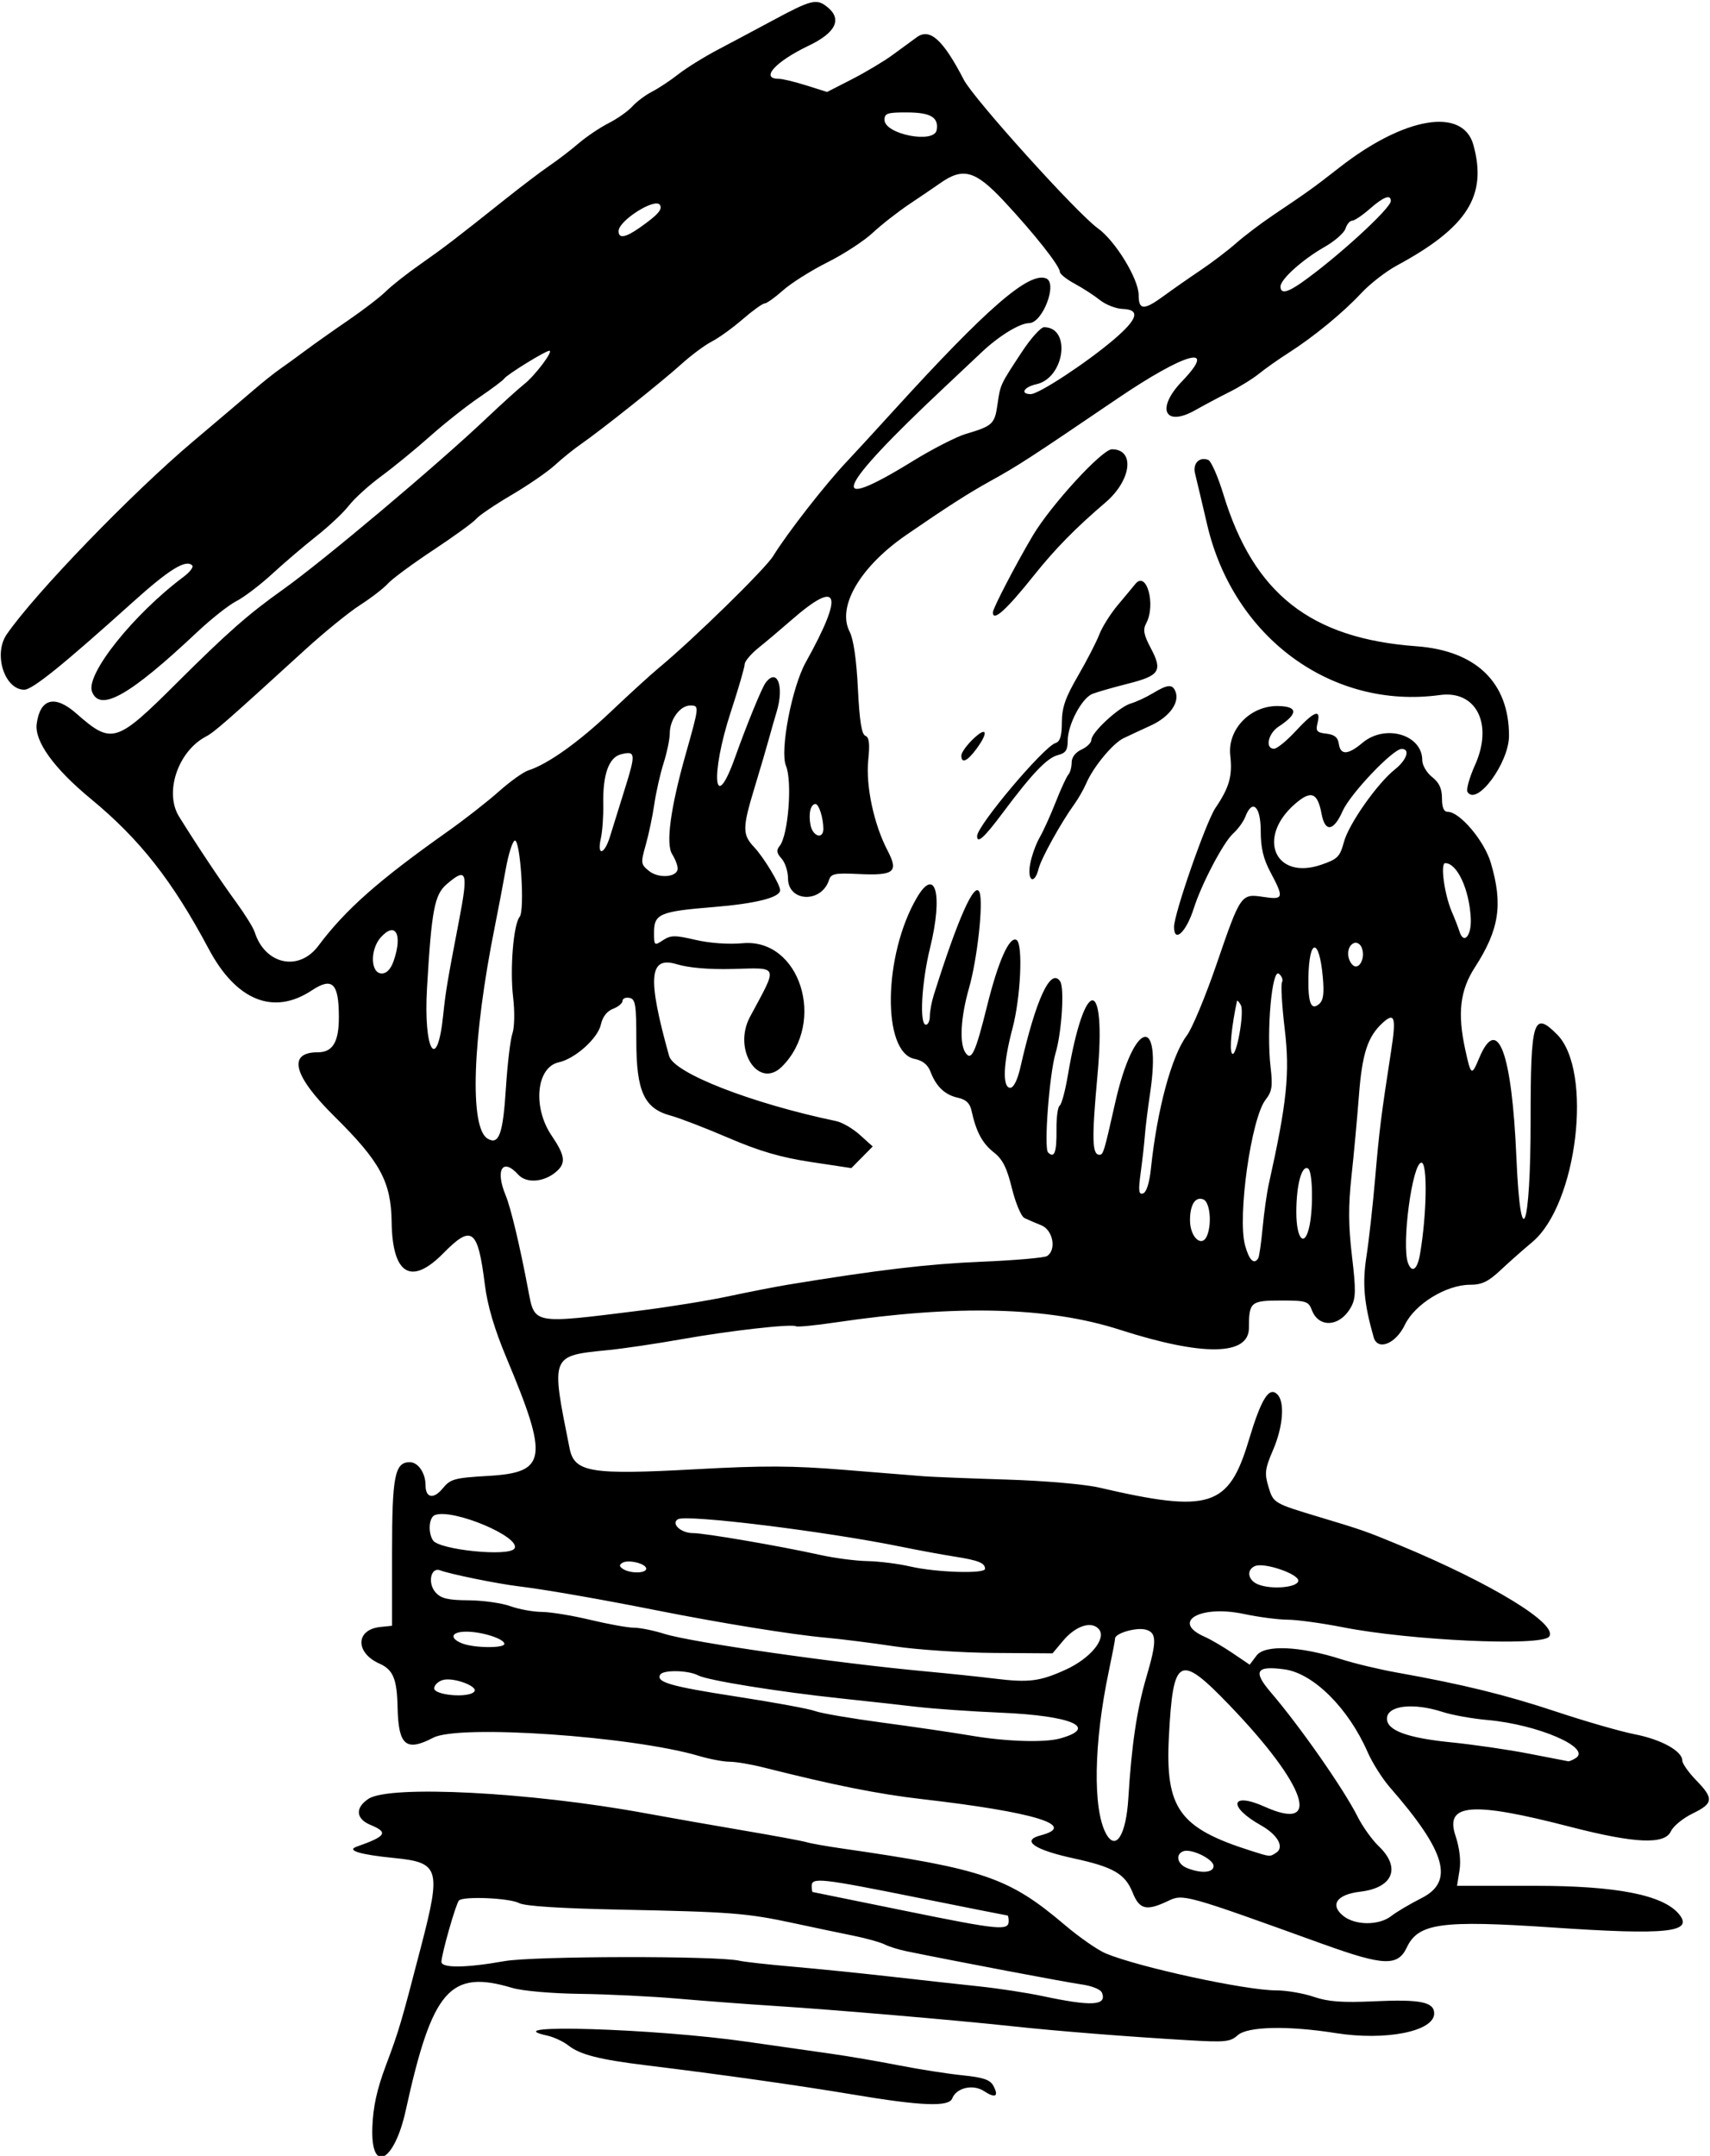 <?xml version="1.0" encoding="UTF-8" standalone="no"?>
<svg xmlns:rdf="http://www.w3.org/1999/02/22-rdf-syntax-ns#" xmlns="http://www.w3.org/2000/svg" height="512.81" viewBox="0 0 406.875 512.812" width="406.88" version="1.1" xmlns:cc="http://creativecommons.org/ns#" xmlns:dc="http://purl.org/dc/elements/1.1/">
<path d="m88.595 506.02c0.176-4.905 1.077-9.015 3.236-14.766 3.105-8.27 3.614-9.994 8.408-28.461 4.753-18.308 4.296-19.785-6.445-20.841-8.078-0.794-11.453-1.808-8.95-2.69 7.081-2.495 7.645-3.388 3.281-5.196-3.481-1.442-3.665-4.085-0.433-6.203 5.048-3.307 38.559-1.575 65.589 3.391 5.672 1.042 16.313 2.913 23.647 4.157 7.334 1.245 14.084 2.497 15 2.782 0.916 0.285 4.618 0.944 8.228 1.464 33.986 4.897 39.883 6.92 53.258 18.267 3.423 2.904 7.782 5.931 9.688 6.727 7.844 3.277 33.274 8.79 40.549 8.79 2.448 0 6.466 0.686 8.928 1.525 3.455 1.177 6.755 1.421 14.464 1.066 10.922-0.502 14.207 0.168 14.207 2.896 0 4.26-11.533 6.557-23.438 4.668-11.36-1.802-20.994-1.589-23.317 0.515-1.738 1.574-2.987 1.703-11.581 1.198-14.874-0.876-31.555-2.201-42.172-3.351-13.136-1.423-42.823-3.958-56.523-4.827-6.188-0.393-16.431-1.163-22.764-1.712-6.333-0.549-16.88-1.069-23.438-1.154-6.799-0.089-13.736-0.698-16.142-1.417-14.826-4.432-19.02 0.392-25.337 29.139-2.724 12.396-8.347 15.25-7.944 4.033zm173.62-31.99c-0.32-0.834-2.369-1.661-5.046-2.036-3.738-0.525-29.153-5.343-41.539-7.875-1.805-0.369-4.125-1.097-5.156-1.618-1.031-0.521-4.406-1.458-7.5-2.084s-9.422-1.953-14.062-2.951c-11.192-2.407-14.859-2.695-41.037-3.226-14.581-0.296-23.006-0.837-24.366-1.565-2.256-1.207-13.238-1.684-14.308-0.621-0.709 0.704-4.123 12.649-4.168 14.582-0.036 1.537 5.863 1.477 14.998-0.153 6.88-1.228 50.836-1.297 55.943-0.089 1.134 0.268 6.83 0.902 12.656 1.408 5.827 0.506 16.289 1.566 23.25 2.356 6.961 0.79 16.453 1.839 21.094 2.33 4.641 0.492 11.391 1.523 15 2.292 11.77 2.507 15.418 2.315 14.242-0.75zm-22.21-17.1c0-0.718-0.132-1.306-0.293-1.306-0.161 0-9.732-1.898-21.269-4.219-23.113-4.649-25.312-4.893-25.312-2.812 0 0.773 0.105 1.427 0.234 1.451 0.129 0.025 10.148 2.064 22.266 4.531 22.214 4.523 24.375 4.732 24.375 2.355zm-37.031 41.285c-12.771-2.146-31.112-4.737-49.219-6.953-11.151-1.365-15.743-2.537-18.527-4.726-1.202-0.946-3.474-2.003-5.048-2.348-13.094-2.876 25.633-1.686 47.48 1.458 7.219 1.039 16.289 2.332 20.156 2.874 3.867 0.542 11.039 1.77 15.938 2.729 4.898 0.959 11.766 2.035 15.261 2.39 4.948 0.503 6.574 1.054 7.342 2.489 1.366 2.553 0.486 3.049-2.239 1.264-2.614-1.713-6.573-0.793-7.551 1.753-0.789 2.057-7.354 1.798-23.595-0.931zm112.03-35.71c-33.167-11.977-33.464-12.06-37.09-10.331-5.133 2.448-6.793 2.054-8.414-1.997-1.788-4.469-4.574-6.085-14.028-8.137-9.393-2.039-12.571-4.242-7.887-5.467 9.011-2.356-1.4-5.542-28.207-8.629-10.449-1.204-20.868-3.285-37.72-7.534-2.957-0.746-6.572-1.356-8.033-1.356s-4.737-0.615-7.28-1.367c-15.914-4.704-57.122-7.545-63.233-4.36-6.524 3.401-8.321 1.876-8.515-7.225-0.143-6.739-1.055-8.942-4.294-10.381-5.827-2.59-5.721-8.105 0.169-8.718l2.812-0.293v-17.344c0-18.302 0.638-21.562 4.219-21.562 1.992 0 3.75 2.583 3.75 5.508 0 3.025 1.923 3.363 4.088 0.719 1.835-2.241 2.76-2.494 10.88-2.97 13.873-0.814 14.369-4.012 4.33-27.965-2.909-6.941-4.554-12.485-5.175-17.438-1.681-13.406-3.08-14.471-9.905-7.542-7.646 7.763-12.116 5.058-12.287-7.435-0.132-9.601-2.713-14.359-13.659-25.174-9.745-9.628-11.187-15.203-3.933-15.203 3.569 0 5.036-2.425 5.036-8.325 0-8.131-1.528-9.649-6.437-6.4-9.104 6.025-17.98 2.455-24.534-9.867-8.664-16.26-16.374-26.07-28.104-35.74-8.726-7.2-13.38-13.66-12.825-17.8 0.809-6.033 4.306-6.96 9.396-2.491 8.503 7.466 9.471 7.173 23.964-7.255 12.016-11.961 16.939-16.291 25.229-22.19 9.643-6.86 36.635-29.568 48.455-40.762 3.609-3.418 7.629-7.055 8.931-8.081 2.603-2.049 7.059-7.959 6.002-7.959-0.91 0-10.129 5.69-10.732 6.624-0.267 0.414-2.959 2.432-5.982 4.483-3.023 2.051-8.288 6.218-11.701 9.258-3.413 3.04-8.606 7.29-11.539 9.444-2.933 2.154-6.399 5.293-7.702 6.975s-4.776 4.958-7.718 7.279-7.703 6.38-10.579 9.021c-2.877 2.641-6.707 5.553-8.512 6.471-1.805 0.918-6.023 4.25-9.375 7.405-15.987 15.049-23.082 19.064-24.974 14.133-1.57-4.091 9.823-18.376 21.8-27.334 1.488-1.113 2.409-2.324 2.046-2.691-1.505-1.522-5.467 0.92-14.094 8.685-16.663 14.999-23.942 20.873-25.865 20.873-4.708 0-7.41-8.477-4.192-13.151 6.74-9.78 29.676-33.52 44.355-45.91 5.806-4.9 12.292-10.403 14.414-12.232 2.122-1.829 4.913-4.056 6.202-4.949 1.289-0.892 4.031-2.881 6.094-4.419 2.062-1.538 6.67-4.795 10.238-7.237 3.568-2.442 7.576-5.52 8.906-6.84s4.949-4.175 8.043-6.345c5.839-4.095 8.57-6.184 20.44-15.635 3.885-3.094 8.619-6.68 10.52-7.969 1.9-1.289 4.993-3.659 6.872-5.267s5.105-3.778 7.167-4.822 4.593-2.831 5.623-3.97 3.139-2.718 4.688-3.51 4.362-2.655 6.254-4.141 6.111-4.108 9.375-5.826c3.264-1.718 9.1-4.827 12.967-6.908 9.362-5.039 10.548-5.331 13.136-3.236 3.556 2.88 1.991 6.096-4.464 9.178-7.936 3.789-11.628 7.877-7.113 7.877 0.857 0 3.793 0.705 6.525 1.566l4.967 1.566 5.897-3.019c3.243-1.66 7.585-4.251 9.647-5.758 2.062-1.506 4.676-3.417 5.809-4.247 3.094-2.266 6.263 0.603 11.192 10.134 2.334 4.513 27.007 31.848 31.87 35.308 4.151 2.954 9.723 12.066 9.723 15.9 0 3.643 1.248 3.665 6.094 0.112 2.062-1.513 5.941-4.22 8.618-6.017s6.474-4.681 8.438-6.411c1.963-1.729 5.889-4.706 8.725-6.616 8.651-5.824 9.635-6.532 15.938-11.451 15.421-12.037 29.323-14.376 31.829-5.354 3.358 12.093-1.437 19.644-18.235 28.716-2.578 1.392-6.375 4.341-8.438 6.554-4.365 4.681-11.351 10.415-17.344 14.235-2.32 1.479-5.452 3.686-6.959 4.905s-4.671 3.18-7.031 4.357c-2.36 1.178-6.008 3.116-8.107 4.308-7.354 4.174-9.469-0.318-3.215-6.826 8.673-9.026 0.923-6.949-15.394 4.124-21.283 14.445-23.522 15.896-30.339 19.669-5.089 2.816-10.411 6.231-19.892 12.76-10.963 7.551-16.53 17.056-13.462 22.988 0.924 1.786 1.63 6.64 1.969 13.537 0.377 7.654 0.887 10.889 1.768 11.228 0.918 0.352 1.098 1.85 0.696 5.775-0.625 6.105 1.33 15.283 4.583 21.506 2.7 5.167 1.632 6.016-7.04 5.599-5.442-0.262-6.405-0.067-6.868 1.392-1.781 5.611-9.771 5.309-9.771-0.369 0-1.646-0.691-3.757-1.536-4.69-1.177-1.301-1.285-1.999-0.462-2.99 2.05-2.47 3.069-15.356 1.51-19.088-1.485-3.553 1.409-18.679 4.707-24.603 9.207-16.54 7.998-20.021-3.473-9.998-2.426 2.119-5.906 5.055-7.734 6.524-1.828 1.469-3.324 3.237-3.324 3.931 0 0.693-1.477 5.768-3.281 11.277-4.958 15.135-4.024 24.965 1.026 10.797 2.735-7.673 6.333-16.459 7.232-17.659 2.761-3.685 4.482 0.821 2.633 6.891-0.455 1.495-1.29 4.405-1.854 6.468-0.564 2.062-2.09 7.252-3.391 11.533-2.928 9.633-2.94 11.192-0.11 14.197 2.302 2.445 6.182 8.873 6.182 10.242 0 1.726-5.781 3.19-15.82 4.004-12.803 1.039-14.18 1.623-14.18 6.016 0 3.183 0.056 3.233 2.127 1.876 1.855-1.216 2.843-1.226 7.734-0.084 3.356 0.784 7.865 1.104 11.232 0.798 13.596-1.236 19.966 18.725 9.36 29.331-5.588 5.588-11.798-4.04-7.622-11.819 6.727-12.531 7.057-11.666-4.334-11.382-5.431 0.135-10.294-0.284-13.058-1.126-6.647-2.025-7.082 3.08-1.855 21.811 1.141 4.088 19.551 11.264 39.782 15.506 1.422 0.298 3.953 1.776 5.625 3.284l3.04 2.742-2.543 2.572-2.543 2.572-9.645-1.459c-7.139-1.08-12.233-2.571-19.607-5.736-5.479-2.352-11.673-4.737-13.763-5.3-6.296-1.695-8.149-5.755-8.149-17.847 0-8.615-0.203-9.868-1.641-10.147-0.902-0.175-1.641 0.146-1.641 0.712 0 0.566-1.016 1.416-2.257 1.887-1.435 0.546-2.486 1.9-2.885 3.718-0.726 3.308-6.119 8.15-10.034 9.009-5.34 1.173-6.267 10.684-1.697 17.427 3.208 4.735 3.453 6.52 1.169 8.534-2.904 2.562-7.154 2.914-9.108 0.754-3.726-4.117-5.524-1.171-3 4.917 1.232 2.972 3.365 11.911 5.363 22.473 1.569 8.292 0.856 8.16 26.667 4.946 6.703-0.835 16.195-2.372 21.094-3.416 4.898-1.044 11.227-2.28 14.062-2.746 21.292-3.5 33.355-4.932 45.938-5.452 7.992-0.33 15.059-0.942 15.703-1.359 2.308-1.494 1.4-6.223-1.406-7.33-1.418-0.56-3.211-1.33-3.984-1.712-0.773-0.382-2.113-3.571-2.977-7.087-1.206-4.907-2.211-6.893-4.327-8.549-2.705-2.117-4.195-4.906-5.275-9.878-0.391-1.801-1.306-2.671-3.26-3.1-3.086-0.678-5.171-2.666-6.522-6.22-0.625-1.645-1.859-2.631-3.773-3.013-7.779-1.556-7.46-24.646 0.529-38.326 4.456-7.629 6.28-0.773 3.164 11.887-2.037 8.274-2.583 18.306-0.997 18.306 0.516 0 0.938-0.919 0.938-2.043 0-1.124 0.407-3.338 0.905-4.922 5.744-18.282 9.807-27.404 10.917-24.511 0.949 2.473-0.524 15.846-2.511 22.792-1.952 6.825-2.316 12.997-0.899 15.238 1.447 2.288 2.416 0.238 5.202-10.999 2.654-10.702 5.353-16.736 7.024-15.703 1.567 0.968 0.978 13.683-0.974 21.021-2.219 8.342-2.44 14.126-0.54 14.126 0.816 0 1.737-1.862 2.434-4.922 3.696-16.217 7.186-23.747 9.451-20.391 1.051 1.558 0.376 12.1-1.093 17.063-1.485 5.016-2.817 22.6-1.79 23.627 1.51 1.51 2.071-0.01 2.006-5.442-0.034-2.85 0.306-5.409 0.756-5.687 0.45-0.278 1.322-3.493 1.938-7.145 4.012-23.784 9.231-23.886 7.064-0.137-1.387 15.207-1.296 18.971 0.459 18.971 0.918 0 1.098-0.594 3.739-12.328 4.424-19.651 11.187-21.446 8.304-2.203-0.541 3.609-1.09 8.039-1.22 9.844-0.131 1.805-0.573 5.761-0.984 8.791-0.61 4.501-0.51 5.431 0.548 5.083 0.81-0.267 1.513-2.505 1.877-5.979 1.472-14.026 4.926-26.796 8.547-31.596 1.252-1.66 4.42-9.259 7.039-16.886 5.753-16.755 5.828-16.862 11.164-16.061 4.812 0.722 4.948 0.266 1.73-5.786-1.75-3.27-2.36-5.86-2.36-9.91 0-5.876-2.004-7.722-3.666-3.376-0.444 1.16-1.745 2.953-2.893 3.984-2.31 2.076-7.525 11.988-9.372 17.812-1.794 5.656-4.695 8.373-4.695 4.397 0-3.133 7.613-24.987 9.86-28.303 3.303-4.876 4.068-7.586 3.518-12.462-0.702-6.226 4.793-11.894 11.401-11.761 4.746 0.095 4.782 1.827 0.102 4.893-2.519 1.651-3.271 5.267-1.095 5.267 0.708 0 3.037-1.898 5.176-4.219 4.345-4.714 6.045-5.351 5.19-1.945-0.493 1.966-0.21 2.315 2.091 2.578 1.93 0.221 2.744 0.885 2.962 2.414 0.39 2.744 2.171 2.67 5.623-0.234 5.401-4.544 14.233-1.972 14.233 4.144 0 1.182 1.055 2.978 2.344 3.992 1.685 1.326 2.344 2.746 2.344 5.057 0 2.19 0.435 3.213 1.367 3.213 2.869 0 8.704 6.901 10.25 12.123 2.941 9.931 2.033 15.867-3.809 24.908-3.51 5.432-4.152 10.89-2.287 19.453 1.377 6.323 1.525 6.417 3.325 2.109 4.391-10.509 7.785-1.456 8.863 23.641 1.008 23.473 3.385 17.261 3.385-8.847 0-23.939 0.653-26.073 6.264-20.462 8.654 8.654 4.848 40.514-5.908 49.452-2.046 1.7-5.405 4.673-7.465 6.606-2.971 2.789-4.481 3.516-7.309 3.516-5.654 0-13.139 4.6-15.505 9.528-2.183 4.547-6.488 6.255-7.43 2.948-2.303-8.091-2.717-12.741-1.71-19.231 0.583-3.761 1.513-12.112 2.067-18.558 0.979-11.39 1.433-15.016 3.796-30.255 1.244-8.027 0.868-9.331-1.956-6.776-3.602 3.26-4.932 7.306-5.699 17.343-0.414 5.414-1.212 14.062-1.774 19.219-0.768 7.042-0.738 11.759 0.118 18.957 0.953 8.009 0.925 9.983-0.168 12.026-2.569 4.801-7.696 5.245-9.382 0.812-0.795-2.092-1.352-2.264-7.346-2.264-7.212 0-7.623 0.352-7.623 6.524 0 6.628-10.956 6.779-30.737 0.423-16.964-5.451-38.742-6.012-67.599-1.741-4.842 0.717-9.081 1.132-9.418 0.924-1.016-0.628-15.756 1.036-27.246 3.077-5.93 1.053-13.734 2.21-17.344 2.572-13.919 1.394-13.777 1.038-9.299 23.378 1.149 5.731 4.943 6.356 30.147 4.969 15.951-0.878 22.942-0.848 35.156 0.148 8.385 0.684 16.933 1.373 18.996 1.531 2.062 0.158 10.922 0.511 19.688 0.783 9.031 0.281 18.578 1.108 22.031 1.909 26.303 6.103 30.804 4.687 35.572-11.196 2.986-9.947 4.849-12.942 6.822-10.97 1.817 1.817 1.361 7.679-1.029 13.234-1.918 4.459-2.053 5.526-1.1 8.708 1.177 3.93 1.216 3.953 12.235 7.267 10.168 3.058 11.003 3.35 18.75 6.56 22.197 9.197 38.184 18.973 35.775 21.876-1.929 2.324-33.03 0.893-49.048-2.257-4.979-0.979-10.886-1.788-13.125-1.797-2.239-0.009-6.947-0.626-10.462-1.37-10.397-2.203-17.394 1.871-9.313 5.423 1.418 0.623 4.412 2.373 6.654 3.889l4.075 2.757 1.647-2.184c1.976-2.619 10.353-2.243 20.202 0.906 3.094 0.989 9 2.403 13.125 3.14 15.824 2.831 25.927 5.311 38.056 9.342 6.913 2.298 15.311 4.713 18.663 5.367 6.261 1.222 11.25 3.994 11.25 6.25 0 0.702 1.477 2.797 3.281 4.655 4.26 4.386 4.139 5.511-0.854 7.937-2.274 1.105-4.585 2.998-5.136 4.207-1.478 3.243-8.574 2.924-24.067-1.081-23.326-6.031-29.747-5.535-27.211 2.101 0.993 2.99 1.341 5.977 0.967 8.313l-0.583 3.646h18.598c19.376 0 30.423 2.172 34.201 6.724 3.616 4.357-2.82 5.037-30.134 3.186-26.376-1.788-31.898-1.03-34.616 4.748-2.13 4.529-5.525 4.402-19.759-0.738zm16.045-6.762c1.23-0.962 4.471-2.877 7.202-4.257 7.84-3.96 5.818-11.029-7.535-26.338-1.799-2.062-4.185-5.838-5.302-8.389-4.581-10.462-12.9-18.736-19.785-19.679-6.778-0.929-7.572 0.429-3.219 5.51 6.945 8.107 17.33 22.981 20.641 29.565 1.174 2.334 3.43 5.484 5.013 6.998 5.342 5.11 3.397 9.892-4.396 10.809-5.551 0.653-7.303 3.092-4.106 5.715 2.851 2.34 8.541 2.373 11.488 0.068zm-42.29-11.89c0-1.633-5.338-4.225-7.216-3.504-1.936 0.743-1.42 3.061 0.888 3.989 3.384 1.36 6.328 1.135 6.328-0.485zm14.866-3.133c2.066-1.309 0.422-4.283-3.625-6.558-7.949-4.468-7.175-8.046 0.952-4.399 13.764 6.177 9.841-5.159-8.328-24.068-12.034-12.524-13.501-11.775-14.497 7.399-0.888 17.091 2.449 21.728 19.538 27.146 4.638 1.471 4.423 1.453 5.96 0.48zm-35.149-12.993c0.778-12.704 2.038-21.157 4.293-28.808 2.526-8.571 2.486-10.626-0.218-11.304-2.265-0.568-7.229 0.887-7.23 2.12-0 0.399-0.669 3.89-1.486 7.758-3.587 16.985-3.858 32.825-0.662 38.672 2.319 4.243 4.765 0.352 5.303-8.438zm106.44-9.529c3.873-2.453-8.965-8-20.996-9.072-3.609-0.322-8.37-1.172-10.58-1.89-7.09-2.31-13.33-1.57-13.33 1.58 0 2.79 4.859 4.582 15.234 5.618 5.285 0.528 13.618 1.74 18.516 2.694 4.898 0.954 9.117 1.771 9.375 1.815 0.258 0.044 1.058-0.293 1.777-0.748zm-122.72-4.67c9.364-2.589 2.866-5.428-14.062-6.143-6.961-0.294-16.031-0.929-20.156-1.411-4.125-0.482-12.141-1.369-17.812-1.97-15.009-1.593-31.841-4.306-34.052-5.49-2.303-1.232-8.286-1.362-9.007-0.195-1.107 1.792 2.424 2.812 18.101 5.231 8.961 1.382 17.398 2.936 18.75 3.452 1.352 0.516 8.575 1.755 16.052 2.753 7.477 0.998 16.969 2.392 21.094 3.097 8.186 1.4 17.408 1.695 21.094 0.676zm-139.29-11.244c0.708-1.145-4.427-3.144-7.1-2.764-1.204 0.171-2.329 1.05-2.502 1.952-0.341 1.791 8.532 2.542 9.601 0.812zm140.72-5.156c5.817-2.663 9.69-7.378 7.865-9.577-1.724-2.077-5.531-0.865-8.532 2.716l-2.516 3.002-13.89-0.094c-7.64-0.052-18.32-0.76-23.734-1.574-5.414-0.814-12.786-1.742-16.383-2.063-7.863-0.701-24.963-3.466-40.336-6.521-13.491-2.681-26.411-4.928-32.812-5.707-5.078-0.618-16.226-2.891-18.549-3.782-2.255-0.865-3.062 3.084-1.078 5.276 1.292 1.427 2.938 1.817 7.819 1.849 3.401 0.023 7.87 0.649 9.933 1.392 2.062 0.743 5.438 1.36 7.5 1.372 2.062 0.011 7.257 0.861 11.544 1.889 4.287 1.028 8.966 1.868 10.398 1.868 1.432 0 4.675 0.655 7.206 1.456 6.346 2.007 40.778 6.951 62.258 8.939 5.414 0.501 12.797 1.275 16.406 1.719 8.085 0.996 10.747 0.655 16.901-2.162zm-133.62-6.11c0-1.196-5.32-2.904-9.046-2.904-3.59 0-4.156 1.528-1.032 2.783 2.773 1.115 10.078 1.202 10.078 0.121zm188.91-15.045c0-1.608-8.003-4.344-10.22-3.493-2.185 0.839-1.832 3.369 0.611 4.377 3.228 1.332 9.609 0.745 9.609-0.884zm-155.16-2.84c0-1.208-4.274-2.259-5.672-1.395-0.802 0.496-0.754 0.887 0.181 1.48 1.74 1.103 5.491 1.045 5.491-0.085zm80.625 0.037c0-1.397-1.561-2.022-7.299-2.923-2.946-0.462-8.521-1.489-12.389-2.282-18.008-3.691-51.424-7.814-53.406-6.588-1.704 1.053 0.754 3.302 3.599 3.292 2.747-0.01 20.654 3.063 30.254 5.191 3.425 0.759 8.488 1.421 11.25 1.471s7.342 0.624 10.178 1.277c6.208 1.429 17.812 1.795 17.812 0.563zm-111.97-4.837c1.674-2.708-14.688-9.585-18.931-7.957-1.417 0.544-1.696 4.074-0.476 5.999 1.451 2.288 18.161 3.973 19.407 1.958zm215.46-69.984c1.628-9.412 1.827-21.797 0.349-21.797-2.179 0-4.803 19.691-3.186 23.905 0.945 2.462 2.209 1.522 2.837-2.108zm-38.484 0.938c0.235-0.387 0.705-3.656 1.044-7.266 0.34-3.609 0.993-8.25 1.452-10.312 4.336-19.481 5.053-26.426 3.811-36.876-0.673-5.655-0.966-10.698-0.652-11.206 0.314-0.508-0.017-1.411-0.735-2.007-1.646-1.366-2.988 13.534-1.992 22.12 0.54 4.652 0.356 5.878-1.176 7.836-3.421 4.373-6.733 27.786-4.896 34.609 0.959 3.56 2.151 4.738 3.144 3.103zm-12.135-5.467c1.144-2.981 0.602-7.938-0.932-8.527-1.896-0.728-3.154 1.216-3.172 4.9-0.021 4.167 2.905 6.752 4.104 3.626zm24.358-2.384c0.909-4.543 0.691-12.832-0.353-13.478-1.511-0.934-2.811 3.865-2.811 10.375 0 6.606 2.059 8.626 3.164 3.103zm-191.23-32.7c0.359-5.677 1.052-11.479 1.54-12.894 0.508-1.474 0.58-5.175 0.167-8.666-0.789-6.677 0.08-17.319 1.561-19.103 1.267-1.526 0.164-18.576-1.173-18.13-0.543 0.181-1.509 3.254-2.146 6.828-0.637 3.574-1.795 9.663-2.573 13.53-5.382 26.741-6.102 48.03-1.71 50.559 2.688 1.548 3.636-1.103 4.333-12.124zm174.85-19.686c-0.442-0.773-0.848-1.195-0.903-0.938-1.29 6.03-1.819 11.45-1.213 12.43 0.975 1.577 3.073-9.818 2.116-11.492zm-189.77 2.344c0.573-5.554 0.967-7.909 3.748-22.366 2.258-11.741 1.884-12.84-2.954-8.679-2.878 2.476-3.57 6.147-4.655 24.7-0.873 14.939 2.417 20.347 3.861 6.344zm209.28-9.05c-0.856-9.438-3.278-9.225-3.421 0.301-0.089 5.928 0.646 7.759 2.499 6.221 1.069-0.887 1.291-2.457 0.923-6.523zm-221.09-3.74c2.201-6.314 0.481-9.541-3.023-5.67-2.629 2.905-2.49 8.622 0.21 8.622 1.157 0 2.145-1.036 2.812-2.952zm230.37-3.168c-0.324-0.845-1.117-1.361-1.761-1.146-1.681 0.56-2.001 3.357-0.581 5.069 1.49 1.796 3.344-1.31 2.342-3.923zm-248.29-0.44c6.471-8.638 14.298-15.559 30.743-27.188 4.011-2.836 9.496-7.119 12.189-9.517 2.693-2.398 5.864-4.668 7.047-5.043 4.603-1.461 11.969-6.701 19.617-13.956 4.394-4.168 9.519-8.844 11.389-10.39 8.188-6.774 25.371-23.57 27.253-26.64 3.324-5.422 12.561-17.26 17.588-22.54 1.289-1.354 6.352-6.863 11.25-12.242 22.066-24.232 31.997-32.833 36.094-31.261 2.813 1.079-0.798 10.609-4.031 10.64-2.258 0.022-7.192 3.049-11.301 6.933-2.245 2.123-6.329 5.969-9.075 8.547-25.66 24.09-28.273 30.253-7.365 17.376 4.715-2.904 10.418-5.828 12.673-6.497 6.365-1.888 6.871-2.355 7.531-6.949 0.698-4.86 0.596-4.638 5.838-12.597 2.121-3.22 4.489-5.85 5.262-5.845 6.519 0.045 4.882 12.091-1.843 13.568-2.98 0.654-3.939 2.351-1.33 2.351 1.926 0 13.388-7.536 19.814-13.027 5.683-4.856 6.309-7.079 2.038-7.233-1.584-0.057-4.009-1.004-5.388-2.105-1.38-1.101-4.09-2.856-6.024-3.9-1.934-1.044-3.516-2.308-3.516-2.808 0-1.387-6.048-9.045-13.219-16.737-6.922-7.425-9.817-8.232-15.375-4.285-1.031 0.732-4.195 2.882-7.031 4.777s-6.844 5.024-8.906 6.952c-2.062 1.929-6.914 5.09-10.781 7.024-3.867 1.935-8.614 4.926-10.55 6.649-1.935 1.722-3.913 3.131-4.396 3.131-0.483 0-2.834 1.694-5.226 3.763s-5.687 4.446-7.323 5.28c-1.636 0.834-4.895 3.254-7.243 5.377-4.644 4.201-19.12 15.726-23.958 19.074-1.659 1.148-4.425 3.38-6.145 4.96s-6.362 4.772-10.314 7.095c-3.952 2.323-7.733 4.882-8.401 5.687-0.668 0.805-5.259 4.139-10.203 7.409-4.944 3.27-9.812 6.862-10.818 7.981-1.006 1.119-3.992 3.423-6.634 5.118-2.643 1.695-8.549 6.498-13.125 10.674-18.726 17.086-21.535 19.544-23.519 20.585-6.682 3.505-9.982 13.315-6.41 19.055 4.486 7.209 9.801 15.174 13.641 20.442 2.067 2.836 4.026 6 4.353 7.031 2.448 7.723 10.498 9.468 15.133 3.281zm274.23-6.497c-0.321-6.881-3.231-13.19-6.083-13.19-1.219 0-0.195 7.489 1.588 11.614 0.694 1.605 1.503 3.691 1.799 4.636 1.002 3.203 2.888 1.063 2.696-3.06zm-188.72-11.92c0-0.731-0.59-2.264-1.312-3.406-1.543-2.442-0.395-10.962 3.187-23.639 3.303-11.692 3.306-11.719 1.1-11.719-2.394 0-4.85 3.353-4.85 6.622 0 1.35-0.658 4.526-1.463 7.057-0.805 2.531-1.8 6.922-2.212 9.758-0.412 2.836-1.329 7.203-2.038 9.704-1.228 4.335-1.193 4.625 0.76 6.207 2.336 1.891 6.828 1.507 6.828-0.584zm153.1-0.879c3.922-1.337 4.48-1.891 5.421-5.391 1.161-4.315 7.928-13.941 12.181-17.328 2.804-2.232 3.653-4.863 1.563-4.842-2.093 0.021-12.204 10.66-14.022 14.754-2.154 4.853-4.19 5.152-5.018 0.737-0.973-5.186-2.524-5.748-6.421-2.327-9.088 7.979-4.65 18.127 6.296 14.398zm-169.2-6.713c0.593-1.934 2.179-7.025 3.523-11.315 2.651-8.46 2.578-9.125-0.904-8.251-2.9 0.728-4.356 4.813-4.218 11.832 0.056 2.836-0.206 6.527-0.583 8.203-0.959 4.264 0.848 3.876 2.182-0.469zm50.771-1.875c-0.02-2.572-1.07-5.859-1.871-5.859-1.17 0-1.711 2.264-1.191 4.981 0.53 2.77 3.083 3.502 3.063 0.878zm113.73-129.85c8.291-5.812 21.29-17.691 21.29-19.454 0-1.655-1.729-1.008-5.013 1.876-1.762 1.547-3.647 2.812-4.188 2.812-0.542 0-1.252 0.842-1.579 1.872-0.327 1.03-2.57 2.996-4.985 4.37-5.212 2.966-10.485 7.698-10.485 9.411 0 1.781 1.549 1.504 4.96-0.887zm-157.45-13.095c4.312-3.03 5.493-4.352 4.839-5.411-1.116-1.806-9.85 3.717-9.85 6.228 0 1.822 1.636 1.555 5.011-0.818zm70.68-23.233c0.515-3.008-1.41-4.166-6.972-4.193-4.74-0.023-5.441 0.205-5.441 1.765 0 3.435 11.844 5.751 12.413 2.427zm22.239 174.61c0.353-1.934 1.37-4.781 2.26-6.328 0.89-1.547 2.612-5.344 3.827-8.438 1.215-3.094 2.566-6.026 3.001-6.516 0.435-0.49 0.791-1.793 0.791-2.896 0-1.23 0.907-2.419 2.344-3.074 1.289-0.587 2.344-1.624 2.344-2.304 0-1.764 6.592-7.848 9.375-8.653 1.289-0.373 3.659-1.473 5.267-2.446 3.536-2.139 4.674-2.213 5.389-0.351 1.003 2.614-1.49 6.019-5.878 8.028-2.37 1.085-5.295 2.448-6.499 3.028-2.547 1.226-7.153 6.784-8.832 10.656-0.64 1.477-1.924 3.732-2.853 5.012-3.153 4.346-7.902 12.909-8.517 15.357-0.987 3.934-2.76 2.988-2.018-1.077zm-12.62-6.67c0-2.479 15.804-21.227 18.657-22.133 1.094-0.347 1.502-1.681 1.512-4.94 0.011-3.505 0.833-5.874 3.827-11.027 2.098-3.609 4.382-8.039 5.077-9.844 0.695-1.805 2.685-4.969 4.423-7.031 1.738-2.062 3.597-4.299 4.132-4.969 2.674-3.356 4.976 4.906 2.602 9.341-0.809 1.512-0.583 2.727 1.093 5.887 2.869 5.407 2.139 6.552-5.387 8.453-3.523 0.89-7.338 1.984-8.477 2.431-2.552 1.002-5.898 7.325-5.898 11.146 0 2.232-0.492 2.955-2.321 3.415-2.581 0.648-6.152 4.382-13.147 13.753-4.394 5.886-6.094 7.425-6.094 5.519zm116.68-10.511c-0.342-0.553 0.473-3.444 1.81-6.424 4.359-9.712 0.282-17.802-8.372-16.616-25.648 3.515-49.089-13.622-55.365-40.478-1.286-5.504-2.587-11.001-2.892-12.216-0.597-2.386 1.012-4.043 3.135-3.229 0.692 0.265 2.319 3.962 3.615 8.214 7.202 23.612 20.752 34.267 45.922 36.109 14.182 1.038 22.031 8.619 22.031 21.28 0 6.465-7.709 16.884-9.886 13.361zm-120.43-8.66c0-0.677 1.266-2.443 2.812-3.925 3.272-3.135 3.745-1.655 0.761 2.382-2.186 2.956-3.574 3.556-3.574 1.544zm7.5-34.044c0-0.944 5.514-11.541 9.501-18.258 4.296-7.24 16.494-20.537 18.835-20.532 5.546 0.011 4.643 7.377-1.554 12.666-7.09 6.052-11.943 10.993-16.937 17.245-6.673 8.353-9.844 11.214-9.844 8.879z"/>
</svg>
